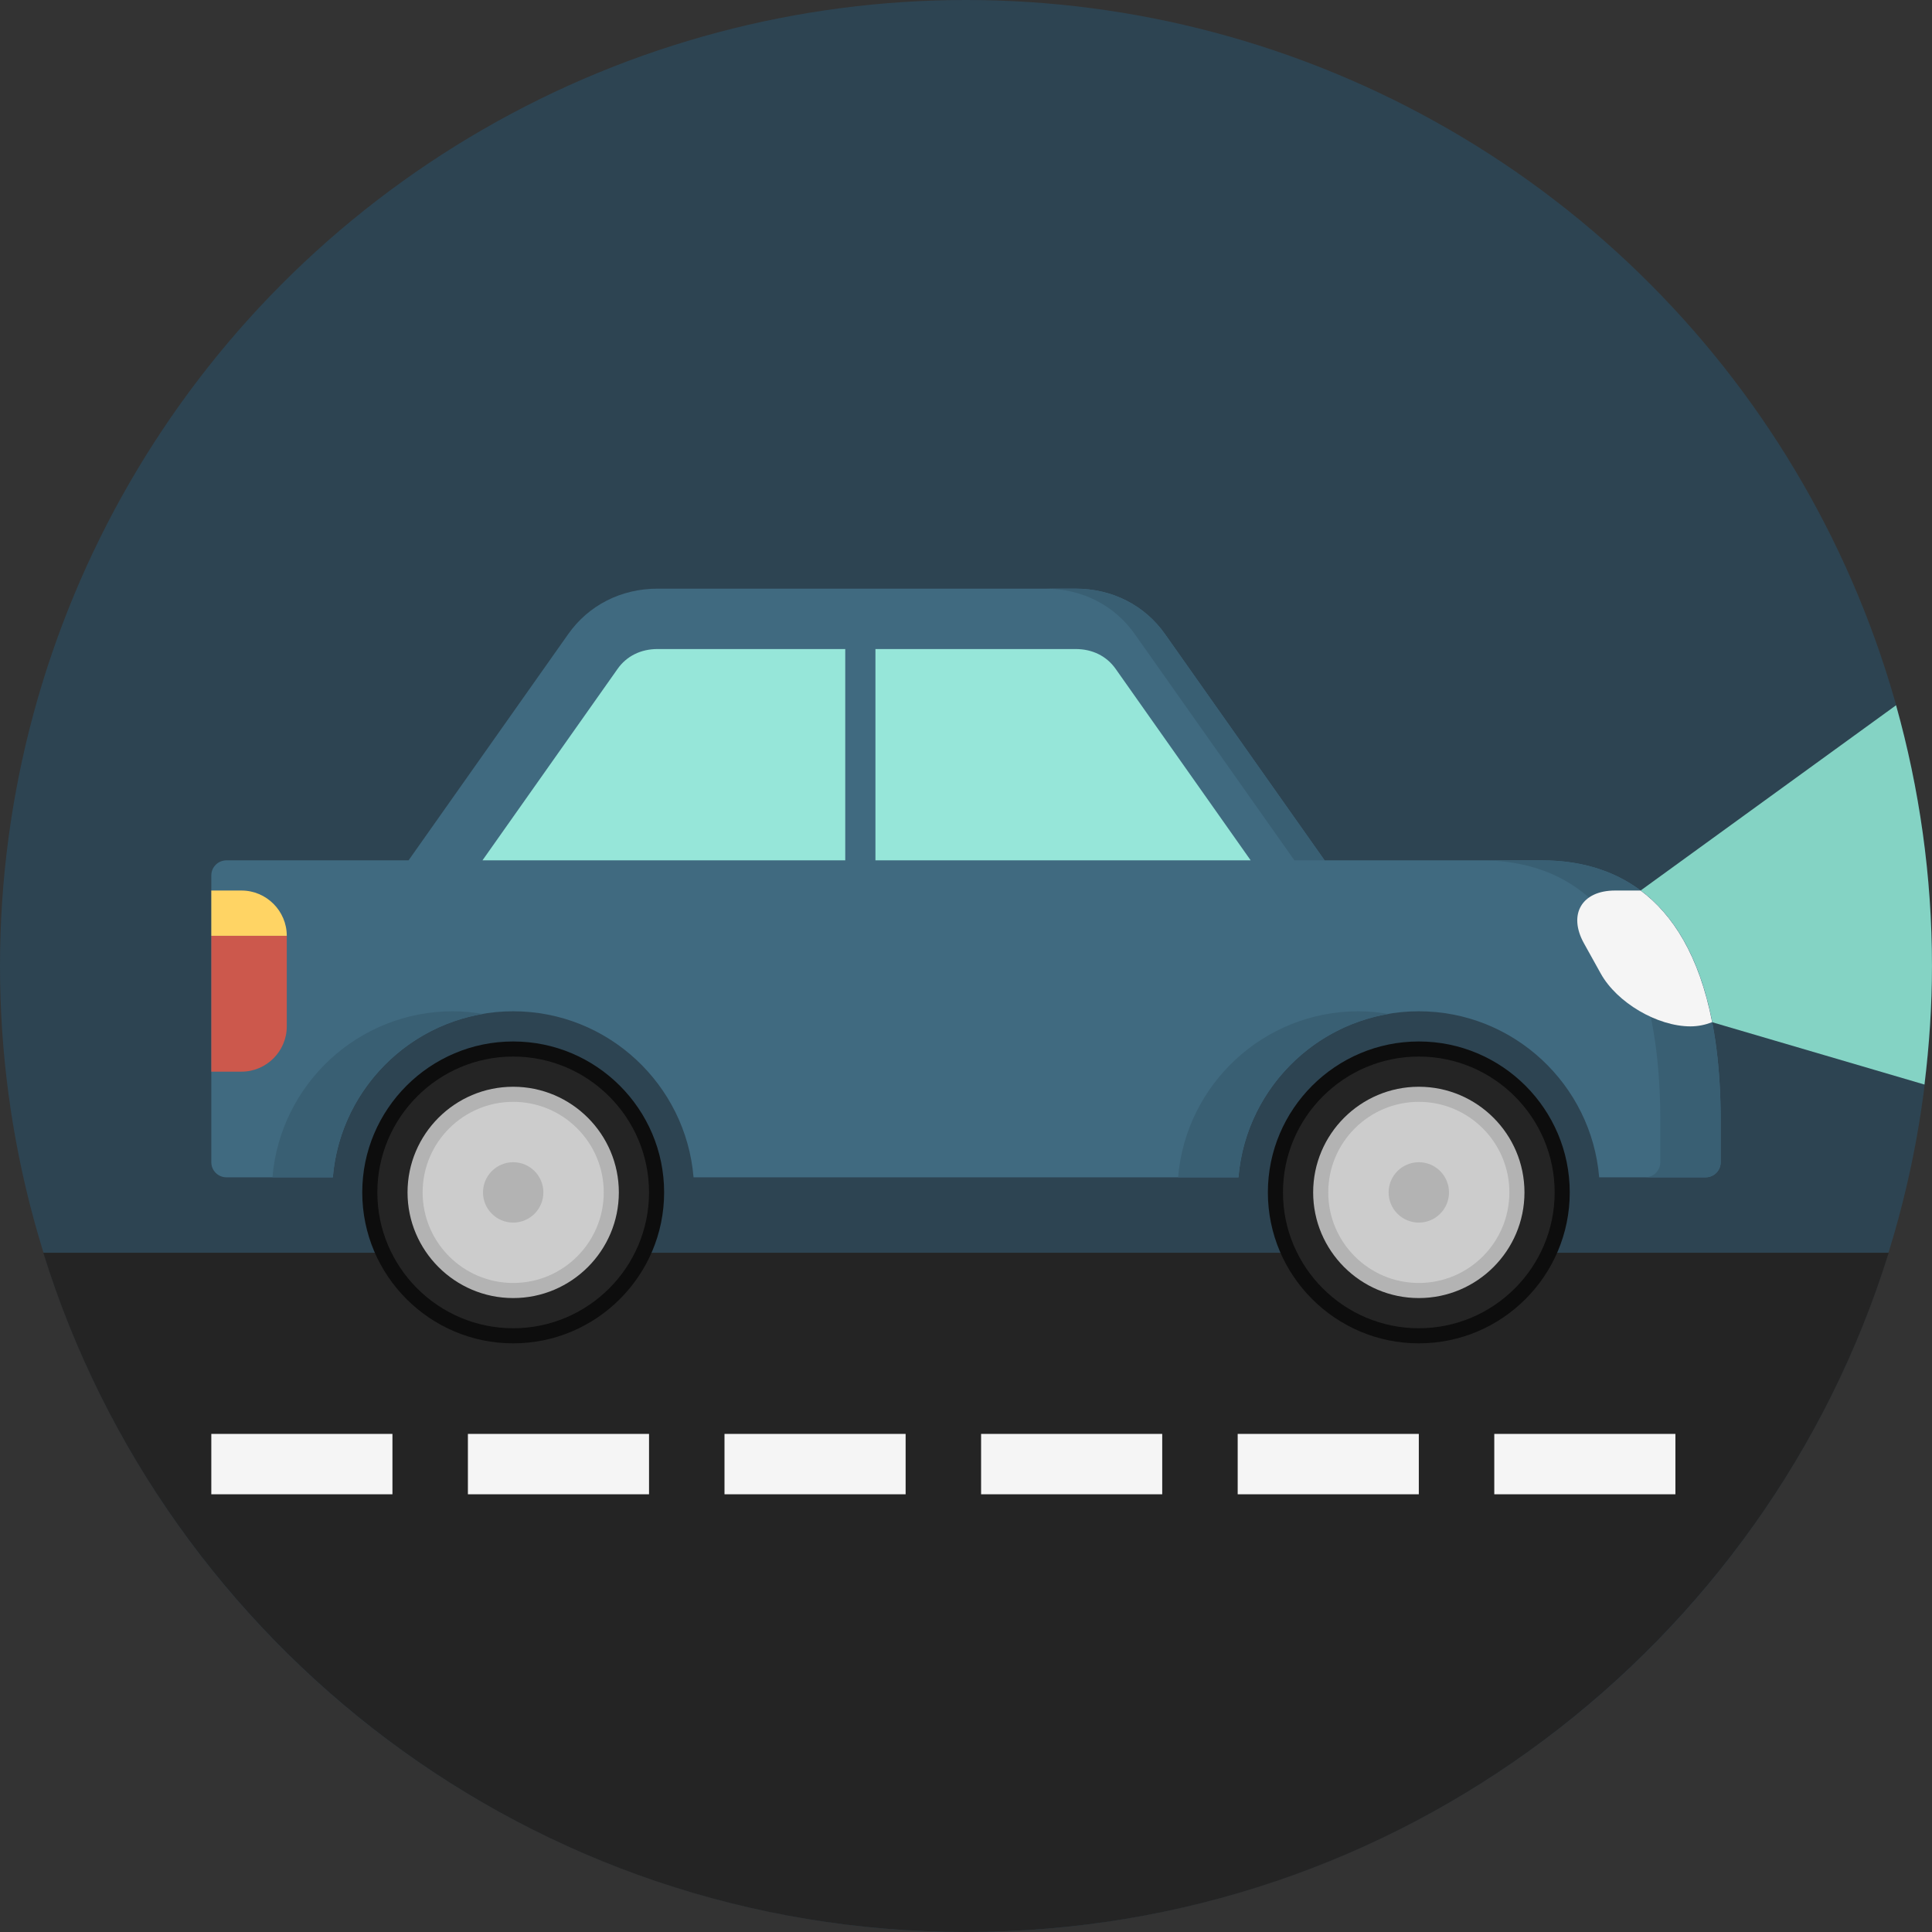<?xml version="1.0" encoding="iso-8859-1"?>
<!-- Generator: Adobe Illustrator 19.0.0, SVG Export Plug-In . SVG Version: 6.00 Build 0)  -->
<svg version="1.1" id="Layer_1" xmlns="http://www.w3.org/2000/svg" xmlns:xlink="http://www.w3.org/1999/xlink" x="0px" y="0px"
	 viewBox="0 0 512 512" style="enable-background:new 0 0 512 512;" xml:space="preserve">
<rect x="0" y="0" width="512" height="512" fill="#333333" stroke="none"/>
<circle style="fill:#2D4452;" cx="256" cy="256" r="256"/>
<path style="fill:#242424;" d="M11.472,332C43.848,436.272,141.08,512,256,512s212.152-75.728,244.528-180H11.472z"/>
<g>
	<rect x="56" y="380" style="fill:#F5F5F5;" width="48" height="16"/>
	<rect x="124" y="380" style="fill:#F5F5F5;" width="48" height="16"/>
	<rect x="192" y="380" style="fill:#F5F5F5;" width="48" height="16"/>
	<rect x="260" y="380" style="fill:#F5F5F5;" width="48" height="16"/>
	<rect x="328" y="380" style="fill:#F5F5F5;" width="48" height="16"/>
	<rect x="396" y="380" style="fill:#F5F5F5;" width="48" height="16"/>
</g>
<path style="fill:#84D3C4;" d="M434.78,236l18.944,34.892l56.28,16.524c1.256-10.304,1.988-20.768,1.988-31.416
	c0-23.952-3.36-47.108-9.516-69.1L434.78,236z"/>
<path style="fill:#406A80;" d="M408.608,228h-57.58l-42.256-59.9c-5.38-7.688-14.028-12.1-23.732-12.1H174.264
	c-9.688,0-18.328,4.412-23.712,12.088L108.272,228H60c-2.212,0-4,1.792-4,4v76c0,2.208,1.788,4,4,4h28.204
	c2.048-24.6,22.68-44,47.796-44s45.752,19.4,47.796,44h144.408c2.048-24.6,22.68-44,47.796-44s45.752,19.4,47.796,44H452
	c2.212,0,4-1.792,4-4v-10.86C456,239.996,430.236,228,408.608,228z"/>
<g>
	<path style="fill:#395F73;" d="M120,268c-25.116,0-45.752,19.4-47.796,44h16c1.82-21.92,18.424-39.68,39.796-43.288
		C125.4,268.264,122.736,268,120,268z"/>
	<path style="fill:#395F73;" d="M300.772,168.1l42.26,59.9h8l-42.252-59.9c-5.388-7.688-14.036-12.1-23.736-12.1h-8
		C286.744,156,295.392,160.412,300.772,168.1z"/>
	<path style="fill:#395F73;" d="M360,268c-25.116,0-45.752,19.4-47.796,44h16c1.82-21.92,18.424-39.68,39.796-43.288
		C365.4,268.264,362.736,268,360,268z"/>
	<path style="fill:#395F73;" d="M408.608,228h-16c21.62,0,47.392,11.996,47.392,69.14V308c0,2.208-1.788,4-4,4h16
		c2.212,0,4-1.792,4-4v-10.86C456,239.996,430.236,228,408.608,228z"/>
</g>
<path style="fill:#CC584C;" d="M76,248v24c0,6.6-5.4,12-12,12h-8v-36H76z"/>
<path style="fill:#0D0D0D;" d="M136,356c-22.056,0-40-17.944-40-40s17.944-40,40-40s40,17.944,40,40S158.056,356,136,356z"/>
<path style="fill:#242424;" d="M136,352c-19.848,0-36-16.152-36-36s16.152-36,36-36s36,16.148,36,36
	C172,335.848,155.848,352,136,352z"/>
<path style="fill:#B3B3B3;" d="M136,344c-15.436,0-28-12.564-28-28s12.564-28,28-28s28,12.564,28,28S151.436,344,136,344z"/>
<path style="fill:#CCCCCC;" d="M136,340c-13.236,0-24-10.764-24-24s10.764-24,24-24s24,10.764,24,24S149.236,340,136,340z"/>
<path style="fill:#B3B3B3;" d="M136,324c-4.416,0-8-3.584-8-8s3.584-8,8-8s8,3.584,8,8S140.416,324,136,324z"/>
<path style="fill:#0D0D0D;" d="M376,356c-22.056,0-40-17.944-40-40s17.944-40,40-40s40,17.944,40,40S398.056,356,376,356z"/>
<path style="fill:#242424;" d="M376,352c-19.848,0-36-16.152-36-36s16.152-36,36-36s36,16.148,36,36
	C412,335.848,395.848,352,376,352z"/>
<path style="fill:#B3B3B3;" d="M376,344c-15.436,0-28-12.564-28-28s12.564-28,28-28s28,12.564,28,28S391.436,344,376,344z"/>
<path style="fill:#CCCCCC;" d="M376,340c-13.236,0-24-10.764-24-24s10.764-24,24-24s24,10.764,24,24S389.236,340,376,340z"/>
<path style="fill:#B3B3B3;" d="M376,324c-4.416,0-8-3.584-8-8s3.584-8,8-8s8,3.584,8,8S380.416,324,376,324z"/>
<g>
	<path style="fill:#96E6D9;" d="M232,228h99.444l-35.772-50.72c-2.392-3.408-6.16-5.28-10.624-5.28H232V228z"/>
	<path style="fill:#96E6D9;" d="M224,172h-49.736c-4.456,0-8.232,1.872-10.636,5.316L127.86,228H224V172z"/>
</g>
<path style="fill:#F5F5F5;" d="M434.78,236H428c-8.8,0-12.504,6.292-8.236,13.988l4.46,8.028C428.504,265.708,439.2,272,448,272
	c2.024,0,3.944-0.416,5.736-1.108C450.288,253.14,443.244,242.32,434.78,236z"/>
<path style="fill:#FFD464;" d="M56,236h8c6.6,0,12,5.4,12,12H56V236z"/>
<g>
</g>
<g>
</g>
<g>
</g>
<g>
</g>
<g>
</g>
<g>
</g>
<g>
</g>
<g>
</g>
<g>
</g>
<g>
</g>
<g>
</g>
<g>
</g>
<g>
</g>
<g>
</g>
<g>
</g>
</svg>
